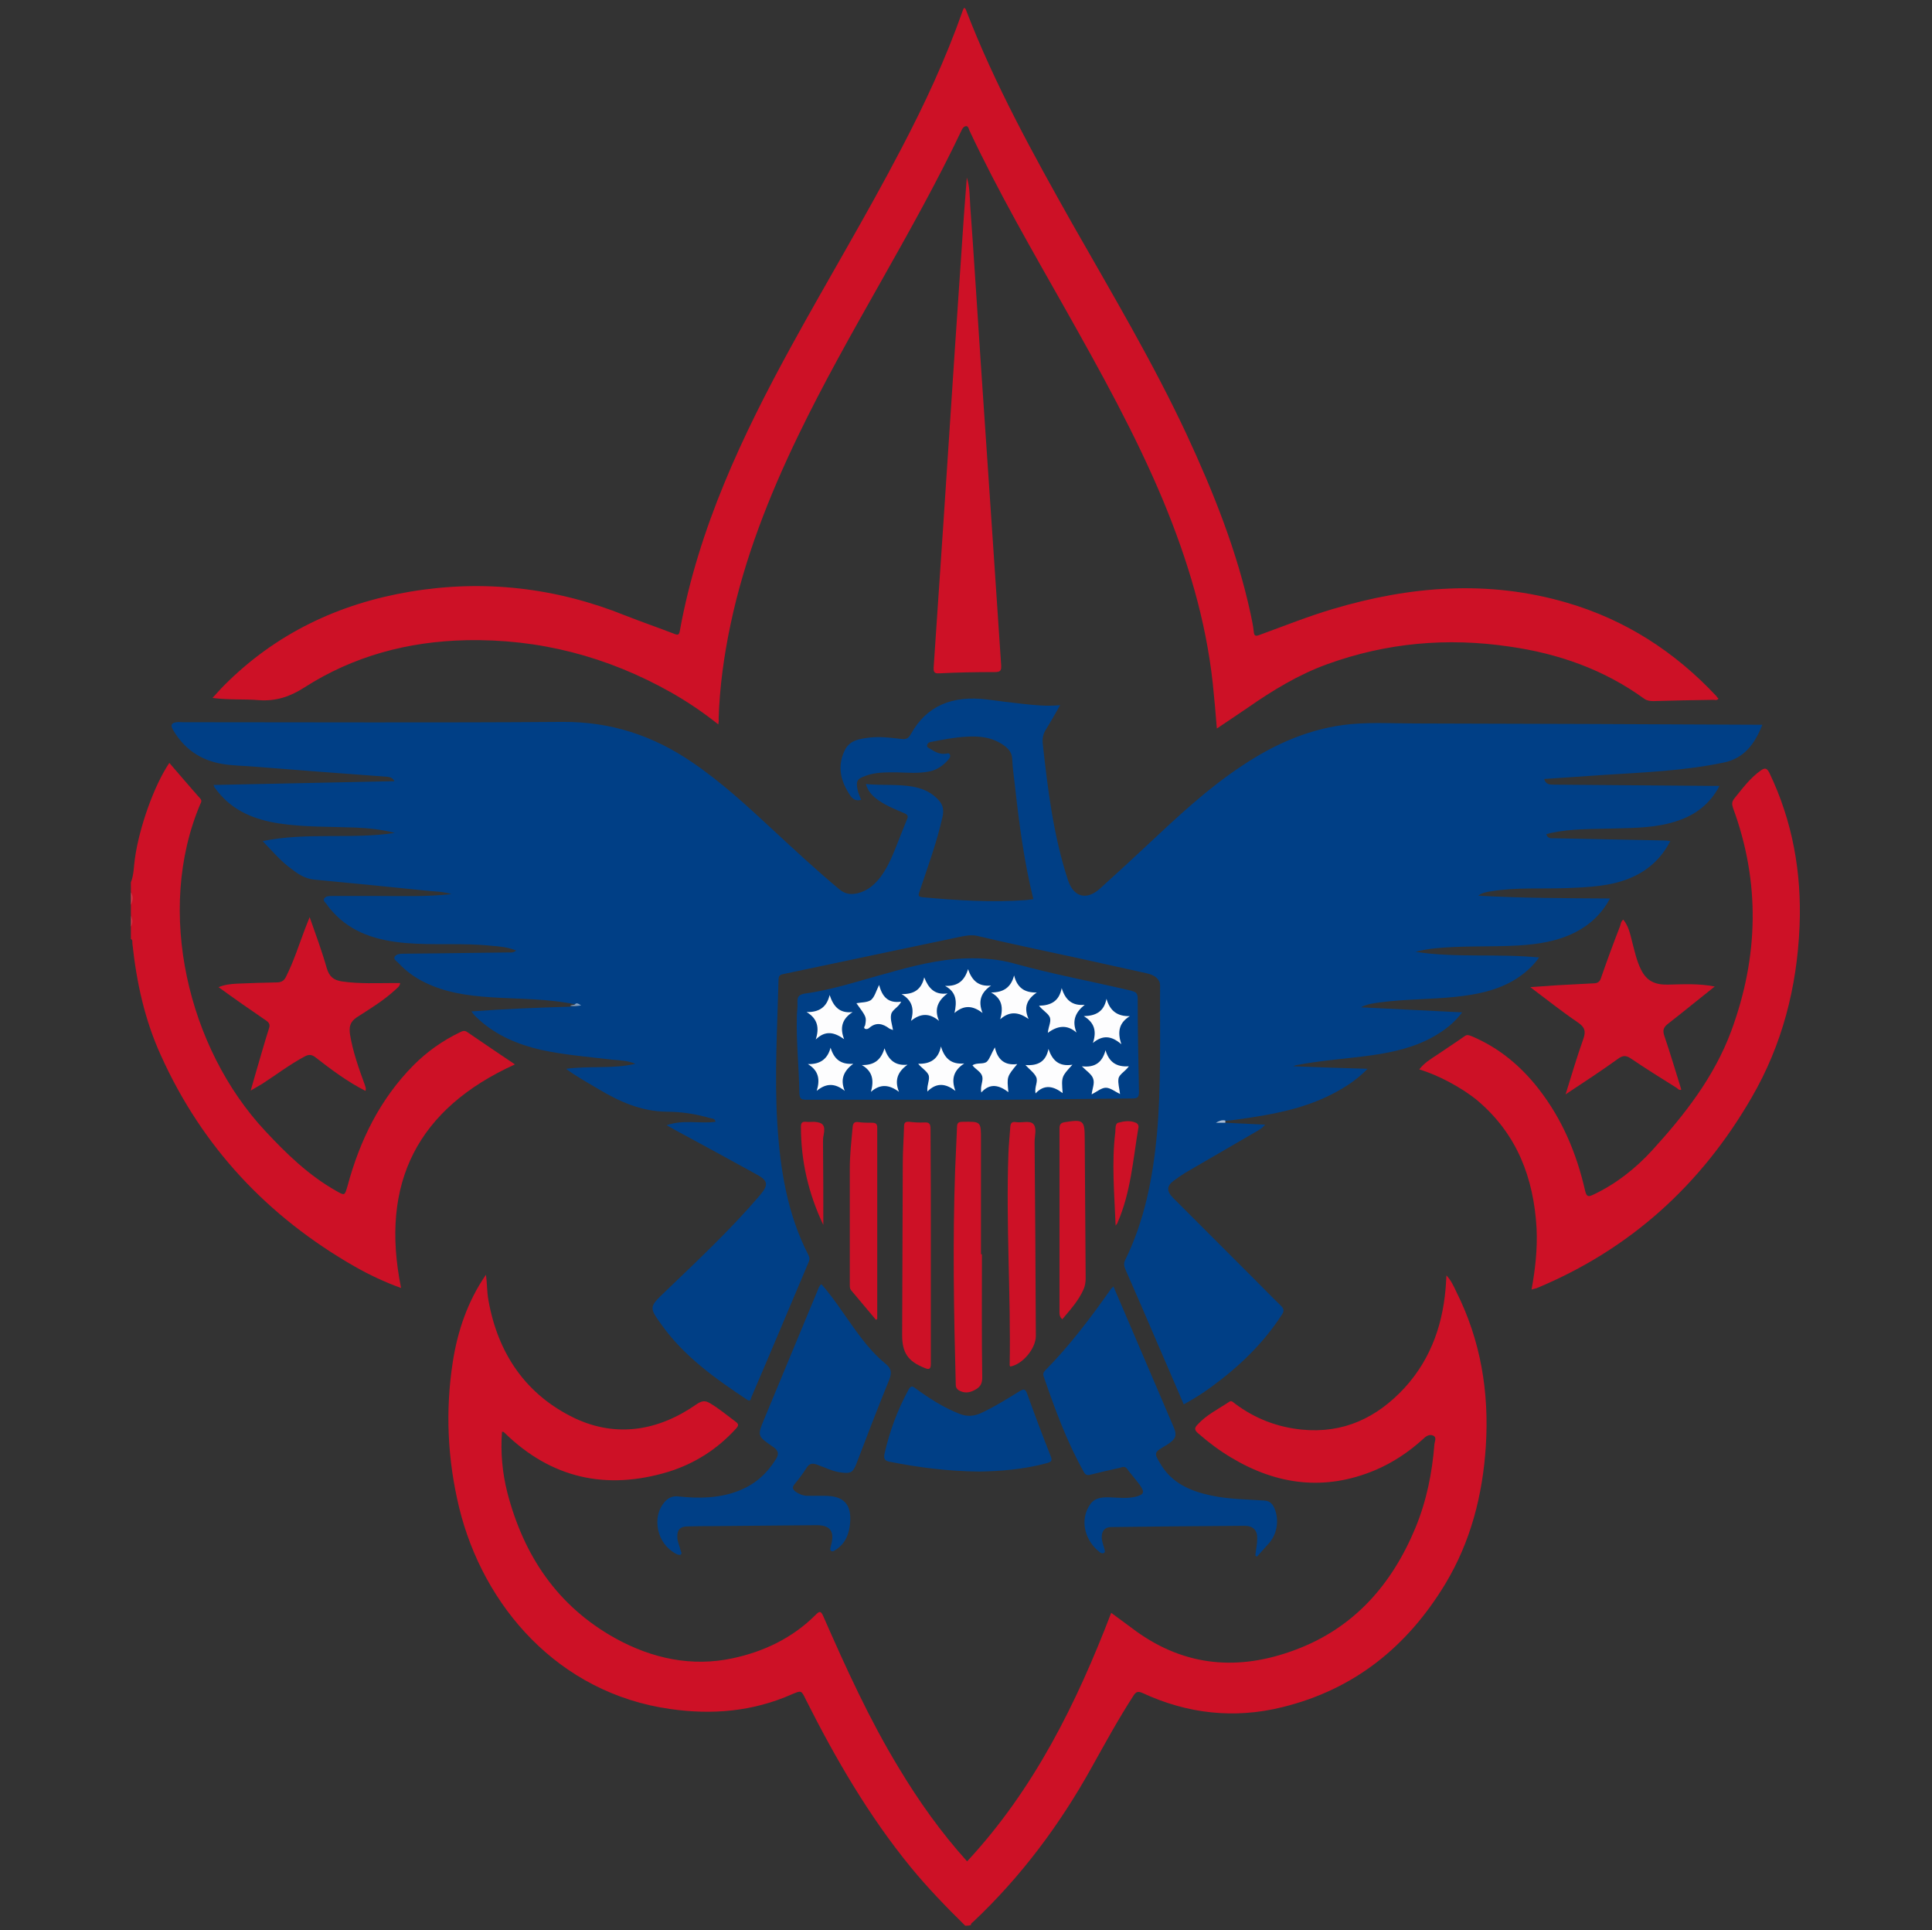 <?xml version="1.0" encoding="utf-8"?>
<!-- Generator: Adobe Illustrator 24.0.0, SVG Export Plug-In . SVG Version: 6.00 Build 0)  -->
<svg version="1.1" id="Layer_1" xmlns="http://www.w3.org/2000/svg" xmlns:xlink="http://www.w3.org/1999/xlink" x="0px" y="0px"
	 viewBox="0 0 612.7 612" style="enable-background:new 0 0 612.7 612;" xml:space="preserve">
<rect x="0" y="0" width="612.7" height="612" fill="#333333" stroke="none"/>
<style type="text/css">
	.st0{fill:#CD1126;}
	.st1{fill:#D53648;}
	.st2{fill:#D43143;}
	.st3{fill:#003F86;}
	.st4{fill:#AABED6;}
	.st5{fill:#7F9EC2;}
	.st6{fill:#FDFDFE;}
	.st7{fill:#FDFEFE;}
</style>
<g>
	<path class="st0" d="M306.1,610.6c-6.1-6-12-12.1-17.4-18.7c-13.3-16.3-23.8-34.4-33.2-53.1c-1.4-2.9-1.4-2.8-4.3-1.6
		c-12.4,5.5-25.3,6.6-38.6,4.7c-35.6-5-59.4-32.7-67-63.9c-3.7-15.3-4.4-30.8-2-46.2c1.5-9.7,4.7-19.2,10.5-27.6
		c0.4,2.7,0.3,5.4,0.8,8.1c3,16.9,11.9,30,27.4,37.4c13.4,6.3,26.7,3.9,38.7-4.5c1.5-1,2.6-1.2,4.1-0.3c2.9,1.7,5.5,3.9,8.2,5.9
		c1.1,0.8,0.9,1.3,0.1,2.2c-5.9,6.5-13.1,11.1-21.5,13.7c-19.6,5.9-37,2.1-51.8-12.3c-0.2-0.2-0.3-0.3-0.5-0.4c0,0-0.1,0-0.4,0
		c-0.5,6.5,0.1,13,1.7,19.3c5.2,20,15.9,36,34.3,46.2c11.6,6.4,24.2,9.1,37.2,6.3c9.8-2.1,18.9-6.4,26.2-13.7
		c1.3-1.3,1.7-1.4,2.5,0.4c7.2,16.4,14.6,32.7,23.9,48c6.3,10.5,13.4,20.5,21.7,29.7c21.2-22.8,34.7-50.1,45.7-78.8
		c2.7,2,5.4,4,8,5.9c15.6,11.2,32.5,12.5,50.2,5.9c18.7-6.9,30.8-20.7,38.3-38.8c3.5-8.5,5.3-17.4,6-26.5c0.1-0.9,0.8-2.2-0.4-2.7
		c-1.1-0.5-2.2,0.1-3.1,1c-4.6,4.2-9.7,7.6-15.4,10c-15.8,6.6-31,4.7-45.5-4c-3.7-2.2-7.2-4.8-10.5-7.7c-1.2-1-1.3-1.7-0.2-2.8
		c2.8-3.1,6.6-4.9,10-7.2c0.8-0.6,1.3,0.2,1.9,0.6c6.3,4.7,13.3,7.4,21.1,8.2c13.2,1.3,23.8-3.7,32.6-13.2
		c8.7-9.5,12.5-21.1,13.2-33.7c0-0.6,0.1-1.2,0.1-2c1.5,1.6,2.3,3.4,3.1,5.1c7.8,15.5,10.5,32,9.4,49.1c-1,15.5-4.8,30.3-12.9,43.7
		c-12,19.8-28.8,33.4-51.6,39c-15.3,3.8-30.2,2.1-44.4-4.5c-1.4-0.6-2-0.4-2.8,0.8c-4.8,7.4-9,15.1-13.3,22.8
		c-10.1,18.2-22.5,34.8-37.7,49.1c-0.3,0.2-0.6,0.4-0.6,0.9C307.3,610.6,306.7,610.6,306.1,610.6z"/>
	<path class="st0" d="M41.5,279.8c1-2.5,0.9-5.1,1.3-7.7c1.4-9.9,6.1-23.1,10.9-30.2c3.3,3.8,6.5,7.6,9.8,11.3
		c0.6,0.7,0.3,1.2,0,1.8c-14.3,33.8-3.9,77.4,20.6,103.6c6.7,7.2,13.8,14.1,22.5,19c2.8,1.6,2.7,1.5,3.6-1.5
		c3.9-14.5,10.3-27.6,21-38.4c4.2-4.2,9.1-7.7,14.5-10.3c0.8-0.4,1.5-0.8,2.4-0.2c5.1,3.5,10.3,7,15.2,10.3
		c-30.8,14-42.9,37.5-36.1,70.9c-5.3-1.9-10.1-4.2-14.7-6.8c-27.6-15.8-48.4-37.9-61.5-67c-5.1-11.2-7.7-23.1-9-35.3
		c-0.1-0.5,0.2-1.2-0.5-1.6c0-1.3,0-2.6,0-4c0.4-1.2,0.4-2.4,0-3.5c0-1.2,0-2.4,0-3.5c0.4-1.3,0.4-2.6,0-4
		C41.5,281.8,41.5,280.8,41.5,279.8z"/>
	<path class="st1" d="M41.5,282.9c0.8,1.3,0.7,2.6,0,4C41.5,285.5,41.5,284.2,41.5,282.9z"/>
	<path class="st2" d="M41.5,290.3c0.6,1.2,0.7,2.4,0,3.5C41.5,292.7,41.5,291.5,41.5,290.3z"/>
	<path class="st3" d="M388.6,356c4.1,0.2,8.2,0.4,12.6,0.6c-1,1.3-2.3,1.9-3.5,2.6c-7.2,4.2-14.5,8.4-21.7,12.6
		c-1.3,0.8-2.6,1.7-3.8,2.6c-2.2,1.6-2.3,3.3-0.2,5.4c8.5,8.5,17,17,25.6,25.6c2.9,2.9,5.7,5.8,8.6,8.6c1,1,1.1,1.7,0.3,2.9
		c-5.9,9.1-13.6,16.5-22.4,22.9c-2.7,2-5.6,3.8-8.7,5.5c-2.7-6.3-5.4-12.6-8.1-18.8c-3.4-8-6.9-16-10.4-24c-0.4-1-0.6-1.8-0.1-2.9
		c6.2-12.6,8.8-26.1,10.1-39.9c1.4-15.7,0.9-31.4,1-47.2c0-1.9-1.5-3.3-4.3-3.9c-7.2-1.6-14.5-3.2-21.7-4.8
		c-10.6-2.3-21.2-4.5-31.8-7c-2.1-0.5-3.9-0.1-5.9,0.3c-18.5,3.9-37,7.8-55.5,11.7c-1.1,0.2-1.8,0.4-1.8,1.9
		c-0.4,15.1-1.3,30.3-0.4,45.4c0.9,14.5,3.1,28.7,9.9,41.9c0.4,0.8,0.4,1.5,0,2.3c-6,14.2-12,28.5-18.1,42.7
		c-0.2,0.6-0.3,1.6-1.4,0.8c-10.1-6.7-19.9-13.7-27-23.6c-4.1-5.7-4.1-5.7,1-10.6c10.3-9.9,20.7-19.6,30-30.5c3-3.5,2.7-4.8-1.3-6.9
		c-8.5-4.7-17-9.3-25.5-13.9c-0.8-0.5-1.6-0.9-2.7-1.5c5.3-1.9,10.5-0.4,15.5-1.1c-0.1-1.1-1.1-1-1.8-1.2c-4.5-1.3-9.1-2-13.7-2
		c-8.2-0.1-15.2-3.3-22-7.4c-3.2-1.9-6.5-3.7-9.9-6.2c7.6-1,14.9,0.1,22-1.6c-2.4-1-4.9-1.1-7.4-1.3c-7.5-0.9-15.1-1.5-22.5-3.1
		c-7.3-1.7-14.1-4.5-19.7-9.6c-0.6-0.5-1.2-1.1-1.7-1.7c-0.2-0.2-0.3-0.4-0.7-0.9c10.6-0.8,21-1.2,31.4-1.5c0.6-0.3,1.2,0,1.8-0.2
		c0.1,0,0.6,0.2,0.2-0.3c-0.1-0.1-0.2-0.2-0.3-0.2c-9-1.9-18.1-1.7-27.2-2.3c-7.2-0.5-14.3-1.5-20.9-4.8c-3-1.5-5.8-3.5-8.1-6
		c-0.5-0.6-1.6-1.1-1.3-1.9c0.4-0.9,1.6-1.1,2.7-1.1c3.3,0,6.6-0.1,9.9-0.1c7.9-0.1,15.7-0.2,23.6-0.3c0.7,0,1.4,0.2,2.4-0.6
		c-2.7-1.1-5.2-1.3-7.7-1.5c-9.2-1-18.4-0.1-27.5-0.9c-8.8-0.8-16.9-3.1-23-9.9c-0.6-0.7-1.2-1.3-1.7-2.1c-0.4-0.7-1.5-1.3-1-2.1
		c0.5-0.8,1.6-0.8,2.6-0.8c4.8,0,9.6,0,14.3,0c7.6,0,15.3,0.3,23.5-0.6c-3-0.9-5.6-0.8-8.1-1.1c-11.8-1.2-23.7-2.4-35.5-3.5
		c-3-0.3-5.3-1.9-7.6-3.7c-3.2-2.4-5.7-5.4-8.7-8.5c14.1-2.9,28.1-0.5,41.9-2.6c-4.1-1.1-8.3-1.5-12.5-1.7
		c-8.1-0.3-16.2-0.1-24.2-1.3c-7.7-1.2-14.6-3.9-19.6-10.3c-0.3-0.4-0.6-0.8-0.9-1.2c-0.1-0.2-0.1-0.4-0.3-0.7
		c19.2-0.4,38.2-0.8,57.4-1.2c-0.6-1.1-1.4-1.3-2.3-1.4c-14-1-28-2.1-42-3.2c-3.5-0.3-7.1-0.3-10.5-0.9c-6.8-1.2-12-4.8-15.5-10.9
		c-0.9-1.6-0.2-2.1,1.2-2.3c0.6-0.1,1.3,0,2,0c40.1,0,80.3,0.2,120.4-0.1c15.2-0.1,28.7,4.3,41.1,12.8c9.3,6.3,17.5,13.9,25.7,21.5
		c6.9,6.4,13.8,12.8,21,18.8c1.9,1.6,3.8,1.7,5.9,1.2c3.1-0.8,5.3-2.7,7.2-5.2c2.6-3.5,4.1-7.6,5.7-11.6c0.9-2.2,1.7-4.4,2.6-6.5
		c0.5-1.1,0.3-1.5-0.7-2c-2.8-1.2-5.6-2.3-8.1-4c-1.9-1.3-3.5-2.8-4.2-5.3c5,0.5,9.9,0,14.7,0.8c3.4,0.6,6.4,1.9,8.7,4.7
		c1.2,1.5,1.3,3.1,0.9,4.9c-1.8,8.1-4.7,15.9-7.3,23.7c-0.4,1.1-0.5,1.7,1,1.8c10.9,1,21.8,1.7,32.8,0.9c0.7-0.1,1.4-0.2,2.3-0.3
		c-2.9-11.8-4.5-23.8-5.8-35.7c-0.3-2.9-0.8-5.8-0.9-8.8c-0.1-1.8-1-3-2.3-4c-3.7-2.8-7.9-3.3-12.3-3c-3.7,0.2-7.3,0.9-10.9,1.6
		c-0.7,0.1-1.3,0.3-1.5,1.1c-0.1,0.8,0.7,0.9,1.1,1.2c1.4,0.9,2.9,1.7,4.7,1.5c0.5,0,1.1-0.4,1.4,0.2c0.3,0.6,0,1.2-0.4,1.6
		c-1.6,1.9-3.6,3.3-6,3.8c-3.4,0.7-6.9,0.4-10.3,0.3c-3.4,0-6.8-0.1-10,1.1c-2.8,1-3.1,1.7-2.5,4.6c0.2,1,0.7,1.9,1.1,3
		c-1.6,0.5-2.7-0.2-3.5-1.4c-2.9-4.4-4.2-8.9-1.8-14.1c1.5-3.2,4.2-3.7,7-4.1c3.7-0.6,7.3-0.1,11,0.3c1.5,0.2,2.3-0.1,3.1-1.6
		c4.9-8.8,12.9-12.3,24.2-10.9c3.8,0.5,7.6,1,11.4,1.4c3.7,0.4,7.4,0.8,11.7,0.4c-1.6,2.8-3,5.3-4.5,7.7c-0.9,1.4-1.2,2.9-1,4.6
		c1.6,14.6,3.4,29.2,8,43.2c1.8,5.4,5.9,6.5,10.2,2.6c5.1-4.6,10.1-9.2,15.1-13.9c9.5-8.9,19-17.8,29.9-25c10.5-7,21.8-12,34.6-13.2
		c6.8-0.6,13.7-0.2,20.5-0.2c35.9,0.1,71.7,0.2,107.6,0.4c0.6,0,1.3,0,2.3,0c-2.4,6.1-5.8,10.7-12.3,12c-12.4,2.6-25.1,3.1-37.7,3.9
		c-6.4,0.4-12.7,0.9-19.2,1.3c0.5,1.7,1.7,1.8,3,1.8c17,0.1,34,0.3,50.9,0.4c0.5,0,1,0,1.7,0c-3,5.7-7.5,9.1-13.1,11
		c-6.6,2.3-13.4,2.3-20.3,2.5c-6.7,0.2-13.4,0-20,1.4c-0.5,0.1-1,0.3-1.5,0.4c0.4,1.5,1.6,1.3,2.6,1.3c11.6,0.2,23.2,0.5,34.8,0.7
		c0.6,0,1.2,0.1,1.9,0.2c-2.8,5.4-6.8,9.1-12.2,11.5c-6.6,2.9-13.7,3.1-20.7,3.4c-7.9,0.3-15.9-0.3-23.8,1c-1.4,0.2-2.9,0.4-4.2,1.4
		c13.8,0.8,27.7,0.8,41.8,0.9c-2.7,4.9-6.3,8.3-11,10.7c-5.7,2.9-11.8,3.8-18.1,4.2c-8.8,0.5-17.6,0-26.4,0.9
		c-2.1,0.2-4.2,0.6-6.2,1.1c12.9,2,25.9,0.5,39.2,1.8c-2.1,2.9-4.5,5-7.3,6.8c-5.9,3.7-12.6,5-19.4,5.7c-7.8,0.8-15.7,0.7-23.5,1.7
		c-2.1,0.3-4.3,0.5-6.3,1.6c10.6,0.5,21.2,1.1,32.1,1.6c-2.4,3.2-5.2,5.4-8.4,7.3c-6.2,3.7-13.2,5.3-20.2,6.3
		c-7.9,1.1-15.9,1.6-23.8,3.1c-0.2,0-0.4,0.1-1.2,0.4c8.1,0.3,15.6,0.6,23.6,0.8c-3.5,3.6-7.3,6-11.4,8.1
		c-9.2,4.7-19.3,6.5-29.4,7.9c-1.4,0.2-2.8,0.4-4.1,0.5c-0.8,0.5-1.7,0.5-2.7,0.6C386.8,355.9,387.8,355.3,388.6,356z"/>
	<path class="st0" d="M227.8,229.7c-4.9-3.9-9.8-7.2-14.9-10.1c-20.2-11.4-41.9-17.1-65.1-16.6c-18.4,0.4-35.7,5-51.3,15
		c-4.5,2.9-9,4.4-14.4,4c-4.7-0.4-9.5,0-14.7-0.7c1.3-1.4,2.4-2.7,3.6-3.9c16.4-16.5,36.4-26,59.1-29.8c23.4-3.9,46.2-1.3,68.3,7.6
		c5.1,2,10.3,3.8,15.5,5.8c1.2,0.5,1.5,0.2,1.7-1c5.9-32.5,19.8-61.9,35.5-90.5c11.4-20.8,23.7-41.2,34.7-62.3
		c7.4-14.1,14.1-28.5,19.4-43.5c0.1-0.4,0.3-0.8,0.5-1.2c0.5,0.1,0.6,0.5,0.7,0.8c9.1,23.6,21.3,45.7,33.7,67.7
		c12.5,22,25.5,43.8,36.2,66.7c8.5,18.3,16,37,20.3,56.9c0.4,1.9,0.8,3.7,1,5.6c0.1,1.5,0.6,1.6,1.9,1.1c7.7-2.8,15.4-5.9,23.2-8.2
		c24.5-7.3,49.3-9.3,74.2-2c18.5,5.4,34.2,15.5,47.4,29.6c0.2,0.3,0.4,0.6,0.7,0.8c-0.5,0.7-1.1,0.4-1.6,0.4
		c-6.3,0.1-12.6,0.2-19,0.4c-1.1,0-2-0.1-2.9-0.7c-12.8-9.3-27.3-14.4-42.9-16.6c-19.7-2.9-38.9-1.2-57.7,5.6
		c-9.1,3.3-17.3,8.3-25.2,13.8c-3.2,2.2-6.4,4.3-9.8,6.6c-0.4-5-0.8-9.7-1.3-14.4c-2.2-20.1-8-39.2-15.7-57.8
		c-8.8-21.1-19.9-41-31.1-60.9c-10.5-18.6-21.3-37.2-30.4-56.6c-0.2-0.5-0.3-1.3-1-1.3c-0.6,0-1,0.5-1.3,1
		c-15.8,33.3-36.1,64.2-52.1,97.4c-9.2,19.1-16.9,38.7-21.3,59.5c-2.1,9.9-3.5,20-3.8,30.1C228,228.4,227.9,228.8,227.8,229.7z"/>
	<path class="st0" d="M485.7,408.9c1.2-6.5,1.9-12.9,1.6-19.4c-0.9-16-6.2-29.9-18.7-40.5c-4.8-4-12.6-8.2-18.5-9.9
		c1.5-2,3.6-3.3,5.6-4.6c2.9-2,5.9-3.9,8.7-5.9c0.9-0.7,1.6-0.3,2.4,0c8.5,3.6,15.4,9.3,21.1,16.6c7.5,9.6,12.1,20.5,14.8,32.4
		c0.5,2,1.1,1.9,2.6,1.2c7.2-3.4,13.4-8.3,18.7-14.1c10.3-11.3,19.6-23.2,25-37.7c8.7-23.5,9.3-47.2,0.6-70.8c-0.4-1.2-0.4-2,0.4-3
		c2.6-3.2,5-6.5,8.4-8.9c1.3-0.9,1.9-0.8,2.7,0.7c7.4,15.4,10.3,31.8,9.6,48.7c-0.8,19.3-5.5,37.6-15.2,54.3
		c-16,27.7-38.6,48.2-68.3,60.5C486.7,408.6,486.3,408.7,485.7,408.9z"/>
	<path class="st3" d="M307.2,348.7c-17.2,0-34.4,0-51.6,0c-1.7,0-2-0.5-2.1-2.1c-0.1-8-1-16-0.8-24c0-1.6,0.3-3.2,0.2-4.8
		c-0.1-2,0.7-2.5,2.6-2.8c8.8-1.2,17.2-4.1,25.8-6.4c8.1-2.3,16.3-4.4,24.8-4.7c5.3-0.2,10.4,0.2,15.5,1.6c12.2,3.4,24.7,5.7,37,8.6
		c1.5,0.4,2.2,0.7,2.2,2.5c0,9.8,0.2,19.7,0.4,29.5c0,1.7-0.3,2.2-2.1,2.2c-13.2,0.1-26.4,0.3-39.7,0.4
		C315.4,348.8,311.3,348.8,307.2,348.7C307.2,348.7,307.2,348.7,307.2,348.7z"/>
	<path class="st3" d="M260.5,407.2c2.4,2.7,4.5,5.6,6.5,8.5c4.2,5.9,8.1,12,13.7,16.6c2,1.6,2.2,2.9,1.3,5.2
		c-3.6,8.8-7,17.7-10.4,26.6c-1.1,2.8-1.8,3.2-4.8,2.8c-2.7-0.3-5.2-1.6-7.7-2.5c-1.5-0.5-2.4-0.4-3.3,1c-1.2,1.9-2.5,3.6-3.9,5.3
		c-0.7,0.9-0.5,1.5,0.3,2.2c1.1,0.8,2.3,1.3,3.7,1.4c1.9,0,3.8,0,5.7,0c5.9,0,8.5,2.6,8,8.6c-0.3,3.4-1.4,6.4-4.4,8.4
		c-0.5,0.3-1,0.8-1.6,0.5c-0.6-0.4-0.2-1.1-0.1-1.6c0-0.3,0.2-0.6,0.2-0.8c0.9-3.9-0.5-5.8-4.7-5.8c-11,0.1-22,0.2-33.1,0.3
		c-2.6,0-5.3,0-7.9,0.1c-2.3,0-3.3,1.1-3.2,3.4c0,1.4,0.7,2.7,1,4.1c0.1,0.5,0.6,1,0.1,1.4c-0.4,0.3-1,0-1.5-0.2
		c-3.1-1.7-5-4.4-5.7-7.7c-0.6-3.2-0.1-6.3,2.2-8.9c1.2-1.3,2.5-1.8,4.3-1.6c6.5,0.7,13.1,0.6,19.3-1.9c5-2,8.8-5.4,11.6-10
		c1.1-1.7,0.6-2.8-0.9-3.8c-5.1-3.5-5.1-3.5-2.7-9.2c5.6-13.4,11.1-26.8,16.7-40.2C259.6,408.5,259.7,407.8,260.5,407.2z"/>
	<path class="st3" d="M353.1,407.9c2.6,6,5,11.7,7.5,17.5c3.9,9,7.7,18.1,11.6,27.1c1.1,2.5,0.7,3.7-1.5,5.2
		c-0.4,0.3-0.7,0.5-1.1,0.7c-3.7,2.2-3.7,2.2-1.5,5.9c3.6,6,9.4,8.5,16,9.9c5.6,1.2,11.2,1.2,16.9,1.6c1.3,0.1,2.1,0.6,2.8,1.7
		c2.1,3.9,1.4,9-1.7,12.2c-1.2,1.3-2.3,2.6-3.5,3.9c-0.2-0.1-0.3-0.3-0.5-0.4c0.2-1.8,0.6-3.5,0.6-5.3c0.1-2.7-1.3-4.1-4-4.1
		c-14.1,0.1-28.2,0.2-42.3,0.4c-2,0-3,1.2-3,3.2c0,1.3,0.5,2.4,0.8,3.6c0.1,0.5,0.4,1.1-0.1,1.4c-0.5,0.3-1.1,0-1.4-0.3
		c-4.6-3.5-6.5-10.2-2.9-15.2c1.6-2.2,4.2-2.2,6.6-2.1c2.6,0.1,5.1,0.4,7.7-0.2c2.7-0.7,3-1.4,1.4-3.7c-1.3-1.8-2.8-3.4-4.1-5.2
		c-0.7-0.9-1.5-0.5-2.2-0.3c-3.2,0.7-6.3,1.4-9.4,2.2c-1.1,0.3-1.6,0-2.1-0.9c-5.4-9.6-9.1-19.8-12.7-30.2c-0.3-0.8-0.1-1.4,0.5-2
		c7.8-7.9,14.5-16.8,20.9-25.9C352.4,408.6,352.7,408.3,353.1,407.9z"/>
	<path class="st0" d="M306.6,56.3c1,3,0.9,6.1,1.1,9.1c1.2,16.4,2.2,32.8,3.3,49.2c1.4,20.7,2.8,41.3,4.2,62
		c0.8,11.4,1.5,22.9,2.3,34.3c0.1,1.7-0.2,2.2-2,2.2c-5.9,0-11.8,0.1-17.6,0.4c-1.6,0.1-1.9-0.4-1.8-2c1-14.8,2-29.6,3-44.4
		c1.3-19.2,2.5-38.4,3.8-57.6c0.9-13.8,1.9-27.6,2.8-41.3C306,64.3,306.3,60.3,306.6,56.3z"/>
	<path class="st0" d="M496.5,347c1.9-6.1,3.6-11.9,5.6-17.5c0.9-2.5,0.5-3.8-1.7-5.3c-5-3.4-9.8-7.2-15.1-11.2
		c3.2-0.2,5.9-0.4,8.6-0.6c3.8-0.2,7.6-0.4,11.4-0.6c1.4,0,2.1-0.5,2.5-1.9c1.9-5.5,3.9-10.9,6-16.3c0.2-0.7,0.3-1.5,1-2
		c1.7,2.1,2.2,4.6,2.8,7c0.8,3,1.4,6,2.8,8.8c1.8,3.7,4.5,4.9,8.6,4.8c4.8-0.1,9.6-0.4,14.8,0.6c-5.2,4.1-9.9,8-14.8,11.8
		c-1.4,1.1-1.8,2-1.2,3.8c1.9,5.6,3.6,11.3,5.4,17.1c-0.7,0.3-1-0.2-1.4-0.5c-5-3.1-9.9-6.2-14.8-9.5c-1.4-0.9-2.4-0.8-3.7,0.1
		C507.9,339.5,502.4,343.1,496.5,347z"/>
	<path class="st0" d="M115.9,345.9c-5.7-2.9-10.8-6.7-15.8-10.6c-1.3-1-2.2-1-3.5-0.3c-4.7,2.5-9,5.8-13.5,8.7
		c-1,0.6-2.1,1.2-3.6,2.1c0.7-2.5,1.3-4.6,1.9-6.6c1.3-4.4,2.5-8.7,3.9-13.1c0.4-1.2,0.1-1.8-0.9-2.5c-5-3.4-10-6.9-15.1-10.6
		c2-0.8,3.9-1,5.7-1.1c4.3-0.2,8.5-0.3,12.8-0.4c1.5,0,2.4-0.6,3-2c2.4-4.8,4-9.9,5.9-14.9c0.4-1.1,0.9-2.2,1.5-3.8
		c2,5.7,3.9,10.8,5.4,16.1c0.8,2.7,2.1,3.9,4.9,4.3c5.6,0.8,11.1,0.5,16.7,0.5c0.5,0,1,0,1.7,0c-0.1,1.1-1,1.6-1.6,2.2
		c-3.7,3.4-8,6-12.2,8.7c-2.2,1.5-2.4,3.1-2.1,5.4c0.9,5.5,2.8,10.8,4.7,16C115.8,344.5,116.2,345,115.9,345.9z"/>
	<path class="st3" d="M310.5,466.6c-10-0.1-19.2-1.3-28.3-3.1c-1.6-0.3-2-0.9-1.7-2.5c1.6-7.1,4.1-13.9,7.6-20.3
		c0.7-1.3,1.2-1.3,2.2-0.5c4.4,3.2,8.9,6.1,14,8.1c2.3,0.9,4.3,0.8,6.5-0.1c4.4-2,8.5-4.6,12.6-7.1c1.2-0.7,1.7-0.8,2.3,0.7
		c2.4,6.7,4.9,13.3,7.5,19.9c0.5,1.3,0.4,1.8-1.1,2.2C324.8,465.9,317.3,466.5,310.5,466.6z"/>
	<path class="st0" d="M311.4,397.7c0,13.1-0.1,26.2,0.1,39.2c0,2.1-0.9,3.1-2.5,3.9c-1.7,0.9-3.3,1-5,0c-0.7-0.5-0.9-1-0.9-1.8
		c-0.6-22.6-1-45.3-0.2-67.9c0.2-4.6,0.4-9.1,0.6-13.7c0-1.4,0.5-1.7,1.8-1.7c5.8-0.1,5.8-0.1,5.8,5.6c0,12.1,0,24.3,0,36.4
		C311.1,397.7,311.3,397.7,311.4,397.7z"/>
	<path class="st0" d="M295.2,395.3c0,12.3,0,24.7,0,37c0,1.9-0.5,2.1-2.1,1.4c-5.2-2.1-7-4.8-7-10.4c0.1-18.1,0.1-36.3,0.2-54.4
		c0-3.9,0.3-7.8,0.4-11.7c0-1.3,0.5-1.6,1.7-1.5c1.6,0.2,3.2,0.3,4.8,0.2c1.6-0.1,1.9,0.6,1.9,2.1
		C295.2,370.5,295.2,382.9,295.2,395.3z"/>
	<path class="st0" d="M320.4,433.3c-0.1-0.1-0.2-0.3-0.2-0.4c0.4-22.3-1.2-44.7-0.4-67c0.1-2.9,0.4-5.7,0.6-8.6
		c0.1-1.2,0.5-1.7,1.8-1.5c1.9,0.3,4.4-0.6,5.5,0.6c1.2,1.3,0.4,3.8,0.4,5.7c0.2,20.5,0.3,41,0.4,61.5
		C328.5,427.6,324.3,432.6,320.4,433.3z"/>
	<path class="st0" d="M277.8,418.5c-2.6-3.1-5.3-6.3-7.9-9.4c-0.4-0.5-0.4-1.1-0.4-1.7c0-12.3,0-24.7,0-37c0-4.3,0.5-8.6,0.9-13
		c0.1-1.3,0.6-1.8,1.9-1.6c1.4,0.2,2.8,0.2,4.2,0.2c1.2,0,1.7,0.3,1.7,1.6c0,20.2,0,40.4,0,60.6
		C278.1,418.3,277.9,418.4,277.8,418.5z"/>
	<path class="st0" d="M336.9,418.3c-1-0.8-0.9-1.8-0.9-2.7c0-19.2,0-38.5,0-57.7c0-1.4,0.4-1.9,1.8-2.1c5.7-0.9,6.2-0.6,6.2,5.2
		c0.1,14.8,0.2,29.5,0.3,44.3c0,1.3-0.2,2.5-0.7,3.6C342,412.5,339.4,415.3,336.9,418.3z"/>
	<path class="st0" d="M261.1,388.4c-4.7-9.9-7.1-20.2-7.1-31.1c0-1.3,0.4-1.7,1.6-1.6c0.9,0.1,1.8,0,2.6,0c2.9,0.2,3.6,1.2,3,4.2
		c-0.2,0.8-0.2,1.6-0.2,2.4C261.1,371,261.1,379.7,261.1,388.4z"/>
	<path class="st0" d="M353.8,388.6c-0.4-10.2-1.3-19.9-0.1-29.6c0.1-1.1-0.1-2.7,0.9-3c1.8-0.5,3.8-0.8,5.6,0c0.7,0.3,1,1,0.8,1.7
		c-1.7,10.1-2.4,20.4-6.6,30C354.4,387.9,354.2,388,353.8,388.6z"/>
	<path class="st4" d="M388.6,356c-1,0-2,0-3,0c0.9-0.5,1.9-1,3-0.7C388.6,355.5,388.6,355.7,388.6,356z"/>
	<path class="st5" d="M182.6,318.2c0.6-0.2,1,0.2,1.7,0.6c-1.4,0.2-2.4,0.3-3.5,0.1C181.3,318.5,182.2,318.9,182.6,318.2z"/>
	<path class="st6" d="M340.1,337.6c-3.5,3.8-3.5,3.8-3.1,9c-2.9-2.2-5.8-2.9-8.6,0.1c-0.4-2.1,0.9-3.7,0.2-5.2
		c-0.6-1.3-2-2.3-3.4-3.8c4,0.3,6.5-1.1,7.3-5.1C333.7,336.1,335.7,338.3,340.1,337.6z"/>
	<path class="st6" d="M358,338.1c-1.3,1.8-3.1,2.5-3.3,4c-0.2,1.4,0.3,3,0.5,4.8c-1.6-0.8-3.1-2-4.5-2c-1.4,0-2.9,1.3-4.5,2.1
		c0.2-1.8,1-3.5,0.5-4.9c-0.4-1.4-2-2.4-3.6-4c4.2,0.5,6.5-1.3,7.5-5.1C351.7,336.8,354.1,338.4,358,338.1z"/>
	<path class="st6" d="M299.7,312.6c4.1,0.2,6.2-1.7,7.3-5.3c1.2,3.5,3.2,5.6,7.3,5.2c-3.2,2.2-4.2,4.9-2.7,8.7
		c-3.1-2.4-5.9-2.6-8.9,0C303.5,317.6,303.4,314.6,299.7,312.6z"/>
	<path class="st6" d="M270.4,320.9c-3.4,2.2-4.1,5-2.7,8.6c-3.1-2.2-5.9-2.9-9,0.1c1.2-3.7,0.6-6.6-2.9-8.7c3.9,0.1,6.4-1.5,7.3-5.4
		C264.3,319.1,266.2,321.4,270.4,320.9z"/>
	<path class="st6" d="M294.1,346.1c-0.2-2.3,1-4,0.3-5.4c-0.7-1.3-2.2-2.1-3.2-3.4c3.9,0.1,6.4-1.5,7.2-5.5c1.1,3.7,3.2,5.8,7.4,5.4
		c-3.4,2.2-4.2,5-2.8,8.7C300,343.6,297.1,343.1,294.1,346.1z"/>
	<path class="st6" d="M263.4,332.2c1.1,3.6,3.2,5.4,7.2,5.1c-3.1,2.3-4.2,5-2.7,8.6c-3.1-2.5-5.9-2.5-8.9,0c1.1-3.5,0.7-6.4-2.8-8.5
		C259.9,337.5,262.4,336,263.4,332.2z"/>
	<path class="st6" d="M358.3,322.2c-3.4,2.1-4,4.9-2.7,8.9c-3.2-2.8-6-2.9-9-0.4c1.2-3.6,0.6-6.4-2.9-8.5c3.8-0.1,6.4-1.4,7.2-5.5
		C352,320.5,354.3,322.3,358.3,322.2z"/>
	<path class="st6" d="M297.8,323.7c-3-2.5-5.8-2.5-8.9,0c1.1-3.6,0.5-6.5-3-8.5c3.9,0.1,6.3-1.4,7.2-5.3c1.3,3.3,3.2,5.7,7.4,5.1
		C297.4,317.3,296.2,320,297.8,323.7z"/>
	<path class="st6" d="M341.4,327.4c-3-2.6-6-2.2-9.1,0.1c0.2-2.2,1.3-3.8,0.5-5.2c-0.7-1.2-2.2-2-3.3-3.4c3.9-0.1,6.4-1.5,7.2-5.6
		c1.1,3.7,3.3,5.7,7.3,5.3C341,321,339.9,323.7,341.4,327.4z"/>
	<path class="st6" d="M278.8,312.3c1,3.9,3,5.9,7,5.3c-0.9,1.9-2.9,2.5-3.2,4.1c-0.3,1.5,0.3,3.1,0.6,4.9c-0.5-0.2-0.9-0.3-1.2-0.5
		c-2-1.5-4.1-2.1-6.3-0.2c-0.4,0.4-1,0.5-1.4,0.3c-0.6-0.4,0.1-0.9,0.1-1.3c0.4-2.4,0.4-2.4-2.8-6.8c1.6-0.3,3.4-0.2,4.6-1
		C277.4,316.1,277.8,314.3,278.8,312.3z"/>
	<path class="st6" d="M315.5,332.1c0.9,4,3.2,5.8,7.1,5.3c-3.3,4-3.3,4-2.8,8.9c-2.9-2.2-5.8-3-8.6,0.1c-0.4-2.1,0.7-3.6,0.3-5.1
		c-0.4-1.5-2.1-2.2-3.1-3.5c1.4-1,3.5-0.2,4.6-1.2C313.9,335.7,314.4,334,315.5,332.1z"/>
	<path class="st6" d="M328.8,314.7c-3.2,2.2-4.2,4.8-2.6,8.4c-3.1-2.2-6-2.6-9,0.1c1-3.6,0.7-6.5-2.9-8.5c3.8,0,6.3-1.5,7.3-5.4
		C322.6,313.2,324.9,314.8,328.8,314.7z"/>
	<path class="st7" d="M273.3,337.7c3.9,0.1,6.1-1.6,7.2-5.3c1.2,3.6,3.3,5.6,7.3,5.2c-3.1,2.2-4.2,4.9-2.7,8.6
		c-3.1-2.3-5.9-2.6-8.9,0C277.2,342.6,276.8,339.7,273.3,337.7z"/>
</g>
</svg>
